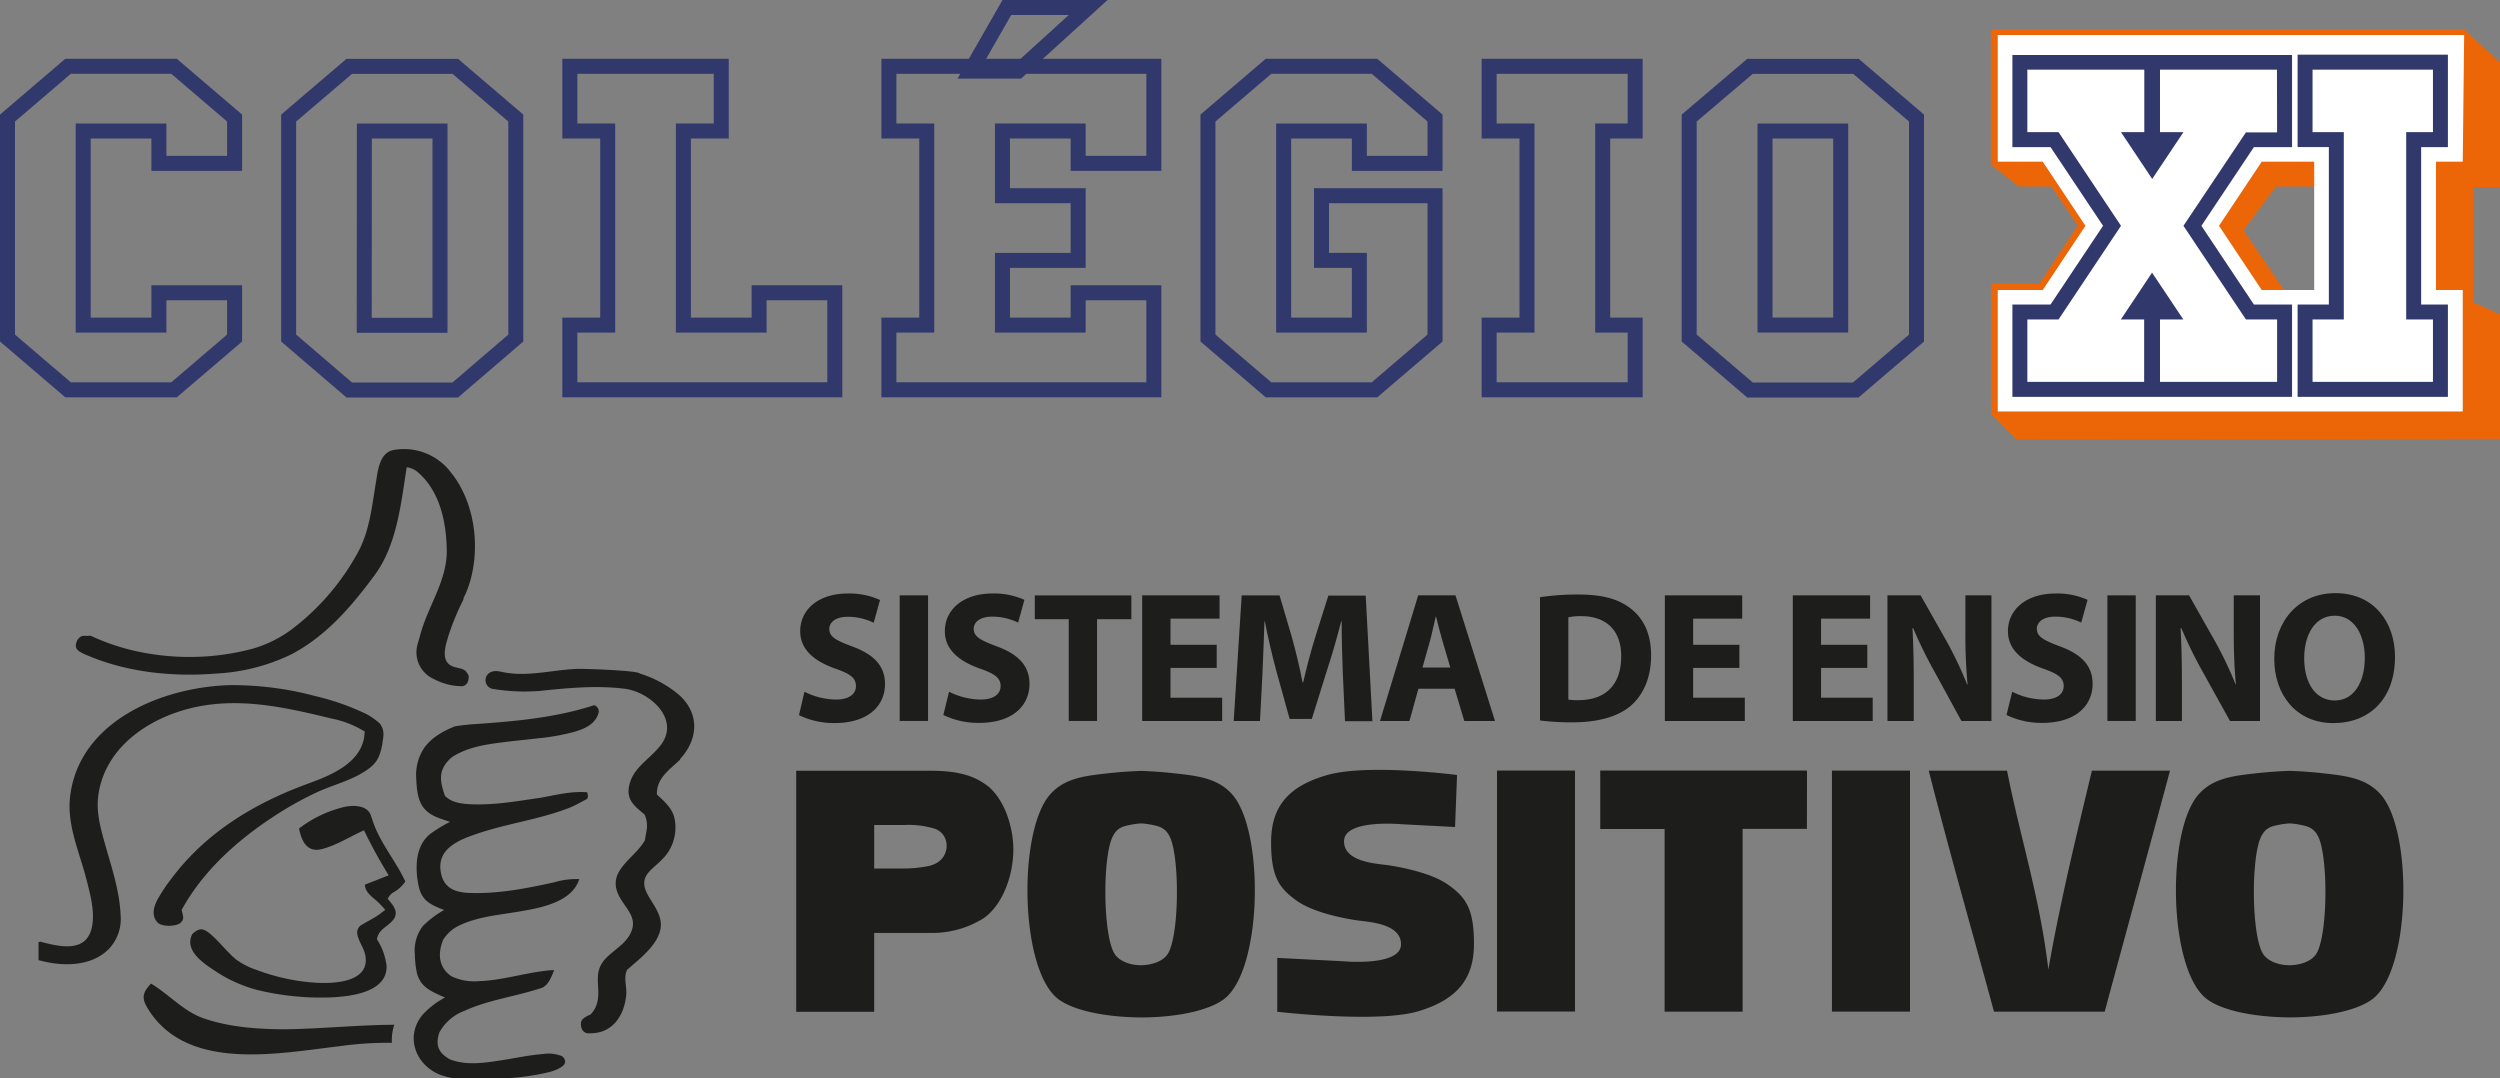 <?xml version="1.0" encoding="UTF-8" standalone="no"?> <svg xmlns:dc="http://purl.org/dc/elements/1.1/" xmlns:cc="http://creativecommons.org/ns#" xmlns:rdf="http://www.w3.org/1999/02/22-rdf-syntax-ns#" xmlns:svg="http://www.w3.org/2000/svg" xmlns="http://www.w3.org/2000/svg" xmlns:sodipodi="http://sodipodi.sourceforge.net/DTD/sodipodi-0.dtd" xmlns:inkscape="http://www.inkscape.org/namespaces/inkscape" inkscape:version="1.0 (4035a4fb49, 2020-05-01)" height="69.01" width="160" sodipodi:docname="Logo_Colégio_XI_ Positivo_5.svg" id="svg340" version="1.1" viewBox="0 0 160 69.01"><rect x="0" y="0" width="160" height="69.01" fill="#808080" stroke="none"/><defs id="defs264"><style id="style262">.cls-1,.cls-2{fill:none;stroke:#31386b;stroke-miterlimit:10;stroke-width:3px;}.cls-2,.cls-5{fill-rule:evenodd;}.cls-3{fill:#ec6608;}.cls-4{fill:#fff;}.cls-5,.cls-6{fill:#31386b;}.cls-7{fill:#1d1d1b;}</style></defs><g transform="scale(0.32)" data-name="Layer 2" id="Layer_2"><g data-name="Layer 5" id="Layer_5"><polygon id="polygon266" points="13.61,13.26 34.81,13.26 46.92,23.61 46.92,32.67 31.78,32.67 31.78,26.2 16.64,26.2 16.64,65.02 31.78,65.02 31.78,58.55 46.92,58.55 46.92,67.61 34.81,77.96 13.61,77.96 1.5,67.61 1.5,23.61 " class="cls-1"></polygon><path id="path268" d="M 69.85,78 57.73,67.61 v -44 L 69.85,13.27 h 21.2 l 12.11,10.34 v 44 L 91.05,78 Z m 3,-12.94 H 88 V 26.2 H 72.87 Z" class="cls-1"></path><polygon id="polygon270" points="121.54,26.2 113.97,26.2 113.97,13.26 144.25,13.26 144.25,26.2 136.68,26.2 136.68,65.02 151.82,65.02 151.82,58.55 166.96,58.55 166.96,77.96 113.97,77.96 113.97,65.02 121.54,65.02 " class="cls-1"></polygon><polygon id="polygon272" points="185.35,26.2 177.78,26.2 177.78,13.26 230.77,13.26 230.77,32.67 215.63,32.67 215.63,26.2 200.49,26.2 200.49,39.14 215.63,39.14 215.63,52.08 200.49,52.08 200.49,65.02 215.63,65.02 215.63,58.55 230.77,58.55 230.77,77.96 177.78,77.96 177.78,65.02 185.35,65.02 " class="cls-1"></polygon><polygon id="polygon274" points="253.7,13.26 274.9,13.26 287.01,23.61 287.01,32.67 271.87,32.67 271.87,26.2 256.73,26.2 256.73,65.02 271.87,65.02 271.87,52.08 264.3,52.08 264.3,39.14 287.01,39.14 287.01,67.61 274.9,77.96 253.7,77.96 241.59,67.61 241.59,23.61 " class="cls-1"></polygon><polygon id="polygon276" points="305.4,26.2 297.83,26.2 297.83,13.26 327.03,13.26 327.03,26.2 320.54,26.2 320.54,65.02 327.03,65.02 327.03,77.96 297.83,77.96 297.83,65.02 305.4,65.02 " class="cls-1"></polygon><path id="path278" d="M 350,78 337.84,67.61 v -44 L 350,13.27 h 21.19 l 12.11,10.34 v 44 L 371.15,78 Z m 3,-13 h 15.14 V 26.2 H 353 Z" class="cls-1"></path><polygon id="polygon280" points="203.64,14.22 194.09,14.22 201.37,1.5 217.63,1.5 " class="cls-2"></polygon><path id="path282" d="m 494.66,37.44 h 6 V 13.18 l -7.89,-7.37 h -94.6 v 27.12 l 5.58,4.37 h 6.53 l 5.28,7.82 -7.68,11.58 h -9.65 v 26.15 l 5,5 97.42,-0.08 V 63.16 l -6,-2.68 z m -24.38,-1.7 h 7.05 v 29.18 l -15.75,0.13 -12.89,-19 6.53,-8.74 h 8.9 v -1.57 z" class="cls-3"></path><path id="path284" d="m 492.83,7 h -93.28 v 25.34 h 9 l 8.54,12.82 -8.54,12.84 h -9 v 24.29 h 93 V 58 H 487.2 V 32.34 h 5.35 z m -29.99,51 h -10.5 l -8.54,-12.84 8.54,-12.82 h 10.5 z" class="cls-4"></path><polygon id="polygon286" points="422.4,45.16 410.91,27.92 403.98,27.92 403.98,12.45 456.91,12.45 456.91,27.92 449.98,27.92 438.48,45.16 449.98,62.4 456.91,62.4 456.91,77.87 403.98,77.87 403.98,62.4 410.91,62.4 " class="cls-4"></polygon><path id="path288" d="m 455.42,11 h -52.94 v 18.42 h 7.63 l 10.5,15.74 -10.5,15.74 h -7.63 v 18.47 h 55.93 V 60.9 h -7.63 l -10.5,-15.74 10.5,-15.74 h 7.63 V 11 Z m 0,15.48 h -6.24 l -12.49,18.68 12.49,18.73 h 6.24 V 76.38 H 432 V 63.89 h 4.66 l -6.25,-9.36 -6.24,9.36 h 4.66 V 76.38 H 405.47 V 63.89 h 6.24 L 424.2,45.16 411.71,26.43 h -6.24 V 13.94 h 23.39 v 12.49 h -4.66 l 6.24,9.36 6.25,-9.36 H 432 V 13.94 h 23.39 z" class="cls-5"></path><polygon id="polygon290" points="467.26,27.92 461.02,27.92 461.02,12.45 488.09,12.45 488.09,27.92 482.74,27.92 482.74,62.4 488.09,62.4 488.09,77.87 461.02,77.87 461.02,62.4 467.26,62.4 " class="cls-4"></polygon><path id="path292" d="m 486.59,13.94 v 12.49 h -5.35 v 37.46 h 5.35 V 76.38 H 462.51 V 63.89 h 6.25 V 26.43 h -6.25 V 13.94 Z m 3,-3 h -30.07 v 18.48 h 6.25 V 60.9 h -6.25 v 18.47 h 30.06 V 60.9 h -5.35 V 29.42 h 5.35 V 11 Z" class="cls-6"></path><path id="path294" d="m 160.89,138.35 a 14.41,14.41 0 0 0 6.3,1.56 c 2.61,0 4,-1.08 4,-2.71 0,-1.63 -1.19,-2.47 -4.22,-3.51 -4.17,-1.49 -6.93,-3.81 -6.93,-7.45 0,-4.29 3.61,-7.54 9.51,-7.54 A 14.77,14.77 0 0 1 176,120 l -1.26,4.55 a 11.76,11.76 0 0 0 -5.23,-1.19 c -2.45,0 -3.65,1.15 -3.65,2.42 0,1.6 1.38,2.31 4.66,3.54 4.44,1.64 6.48,4 6.48,7.49 0,4.21 -3.2,7.8 -10.09,7.8 a 16,16 0 0 1 -7.11,-1.58 z" class="cls-7"></path><rect id="rect296" height="25.12" width="5.67" y="119.07" x="179.94" class="cls-7"></rect><path id="path298" d="m 189.81,138.35 a 14.49,14.49 0 0 0 6.31,1.56 c 2.61,0 4,-1.08 4,-2.71 0,-1.63 -1.2,-2.47 -4.21,-3.51 -4.18,-1.49 -6.94,-3.81 -6.94,-7.45 0,-4.29 3.62,-7.54 9.5,-7.54 a 14.77,14.77 0 0 1 6.41,1.27 l -1.25,4.55 a 11.76,11.76 0 0 0 -5.23,-1.19 c -2.46,0 -3.66,1.15 -3.66,2.42 0,1.6 1.39,2.31 4.67,3.54 4.42,1.64 6.49,4 6.49,7.49 0,4.21 -3.21,7.8 -10.11,7.8 A 16.14,16.14 0 0 1 188.67,143 Z" class="cls-7"></path><path id="path300" d="m 315,154.11 h -15.6 v 48.2 H 315 Z m 46.4,0 h -41.35 v 11.69 h 12.87 v 36.54 h 15.6 v -36.56 h 12.86 z m -114.9,4.84 c -3,-3.43 -7.17,-3.8 -12.18,-4.35 -2.05,-0.21 -4.1,-0.35 -6.08,-0.42 v 0 0 0 c -2,0.07 -4.05,0.21 -6.1,0.42 -5,0.55 -9.19,0.92 -12.17,4.35 -6.44,7.43 -6,35.16 1.73,40.9 3.24,2.4 9.9,3.6 16.54,3.64 v 0 c 6.61,0 13.3,-1.24 16.52,-3.64 7.72,-5.74 8.17,-33.47 1.74,-40.9 m -13.06,32 c -1,1.37 -3.12,2.06 -5.2,2.1 v 0 c -2.09,0 -4.2,-0.73 -5.2,-2.1 -2.44,-3.31 -2.59,-19.26 -0.55,-23.53 0.93,-2 2.26,-2.19 3.83,-2.5 a 14.39,14.39 0 0 1 1.92,-0.24 v 0 a 14.45,14.45 0 0 1 1.91,0.24 c 1.58,0.31 2.9,0.52 3.84,2.5 2,4.27 1.88,20.22 -0.55,23.53 m 242.75,-32 c -3,-3.43 -7.17,-3.81 -12.18,-4.36 -2,-0.21 -4.08,-0.35 -6.08,-0.42 v 0 0 0 c -2,0.07 -4,0.21 -6.09,0.42 -5,0.55 -9.2,0.93 -12.18,4.36 -6.43,7.42 -6,35.15 1.75,40.89 3.21,2.4 9.89,3.6 16.52,3.64 v 0 c 6.61,0 13.3,-1.24 16.53,-3.64 7.73,-5.74 8.17,-33.47 1.73,-40.89 m -13.06,32 c -1,1.37 -3.12,2.06 -5.2,2.1 v 0 c 0,0 0,0 0,0 -2.08,0 -4.19,-0.73 -5.2,-2.1 -2.44,-3.31 -2.57,-19.26 -0.55,-23.53 0.94,-2 2.25,-2.19 3.83,-2.5 a 14.59,14.59 0 0 1 1.92,-0.24 v 0 a 14.24,14.24 0 0 1 1.91,0.24 c 1.58,0.31 2.9,0.52 3.85,2.5 2,4.27 1.88,20.22 -0.56,23.53 M 202.67,170 c 0,-5.32 -2.2,-10.56 -5.2,-12.85 -3,-2.29 -6.5,-3 -11.53,-3 h -26.7 v 48.21 h 15.59 v -15.78 h 11.09 a 19.16,19.16 0 0 0 9.81,-2.36 c 4.12,-2 6.9,-8.2 6.94,-14.25 m -16.52,3.14 a 24.33,24.33 0 0 1 -5.31,0.59 c -2.3,0 -6,0 -6,0 V 165 h 6.06 a 17.81,17.81 0 0 1 6.17,0.78 c 3.28,1.32 3,6.27 -0.88,7.29 M 291.41,155 c 0,0 -17.81,-2.31 -25.93,0 -8.12,2.31 -11.26,6.6 -11.26,13.48 0,6.88 1.63,9.18 5.12,11.66 3.49,2.48 9.69,3.55 11.78,3.89 2.09,0.34 9.18,0.5 9.08,4.9 -0.1,4.4 -11.56,3.32 -11.56,3.32 l -13.19,-0.67 v 10.77 c 0,0 19.94,2.31 28.07,-0.06 8.13,-2.37 11.27,-6.76 11.27,-13.47 v -0.18 c 0,-6.88 -1.64,-9.19 -5.13,-11.67 -3.49,-2.48 -9.69,-3.55 -11.78,-3.89 -2.09,-0.34 -9.19,-0.51 -9.07,-4.91 0.12,-4.4 11.55,-3.32 11.55,-3.32 l 10.65,0.55 z m 94.34,-0.87 h 15.66 c 2.63,13.39 6.59,25.43 8.26,39.79 2.4,-13.77 5.59,-26.73 8.71,-39.79 H 434 c -4.31,16.11 -8.73,32.11 -13.06,48.2 H 398.8 c -4.36,-16.08 -8.92,-31.91 -13.05,-48.2 M 382,202.32 h -15.61 v -48.2 H 382 Z" class="cls-7"></path><polygon id="polygon302" points="226.27,119.08 226.27,123.84 219.41,123.84 219.41,144.19 213.75,144.19 213.75,123.84 206.96,123.84 206.96,119.08 " class="cls-7"></polygon><polygon id="polygon304" points="244.43,139.54 244.43,144.2 228.44,144.2 228.44,119.07 243.91,119.07 243.91,123.73 234.1,123.73 234.1,128.96 243.34,128.96 243.34,133.58 234.1,133.58 234.1,139.54 " class="cls-7"></polygon><path id="path306" d="m 268.56,134.58 c -0.11,-3 -0.23,-6.67 -0.23,-10.32 h -0.09 c -0.81,3.2 -1.85,6.78 -2.82,9.73 l -3.06,9.8 h -4.43 l -2.69,-9.69 c -0.81,-3 -1.64,-6.56 -2.27,-9.84 h -0.08 c -0.11,3.39 -0.26,7.27 -0.4,10.4 L 252,144.2 h -5.26 l 1.6,-25.12 h 7.57 l 2.47,8.38 c 0.81,2.92 1.56,6 2.12,9 h 0.14 c 0.67,-2.91 1.53,-6.23 2.4,-9 l 2.63,-8.34 h 7.47 l 1.34,25.12 H 269 Z" class="cls-7"></path><path id="path308" d="m 283.68,137.75 -1.79,6.45 H 276 l 7.64,-25.13 h 7.46 l 7.9,25.13 h -6.14 l -1.94,-6.45 z m 6.38,-4.25 -1.57,-5.33 c -0.45,-1.49 -0.9,-3.36 -1.27,-4.84 h -0.07 c -0.37,1.48 -0.75,3.39 -1.15,4.84 l -1.5,5.33 z" class="cls-7"></path><path id="path310" d="m 308,119.44 a 51.14,51.14 0 0 1 7.65,-0.54 c 4.81,0 7.93,0.89 10.33,2.68 2.6,1.94 4.24,5 4.24,9.46 0,4.81 -1.75,8.13 -4.14,10.18 -2.64,2.2 -6.7,3.25 -11.63,3.25 A 49.67,49.67 0 0 1 308,144.09 Z m 5.67,20.47 a 10,10 0 0 0 2,0.12 c 5.19,0 8.57,-2.79 8.57,-8.8 0,-5.22 -3.06,-8 -8,-8 a 11.54,11.54 0 0 0 -2.57,0.23 z" class="cls-7"></path><polygon id="polygon312" points="348.96,139.54 348.96,144.2 332.97,144.2 332.97,119.07 348.44,119.07 348.44,123.73 338.63,123.73 338.63,128.96 347.88,128.96 347.88,133.58 338.63,133.58 338.63,139.54 " class="cls-7"></polygon><polygon id="polygon314" points="374.54,139.54 374.54,144.2 358.56,144.2 358.56,119.07 374.02,119.07 374.02,123.73 364.21,123.73 364.21,128.96 373.46,128.96 373.46,133.58 364.21,133.58 364.21,139.54 " class="cls-7"></polygon><path id="path316" d="m 377.49,144.2 v -25.13 h 6.63 l 5.22,9.21 a 78.87,78.87 0 0 1 4.09,8.61 h 0.09 a 102.27,102.27 0 0 1 -0.44,-10.5 v -7.32 h 5.21 v 25.13 h -6 L 387,134.51 a 86.88,86.88 0 0 1 -4.36,-8.87 h -0.15 c 0.19,3.35 0.26,6.89 0.26,11 v 7.56 z" class="cls-7"></path><path id="path318" d="m 402.44,138.35 a 14.41,14.41 0 0 0 6.3,1.56 c 2.6,0 4,-1.08 4,-2.71 0,-1.63 -1.2,-2.47 -4.21,-3.51 -4.17,-1.49 -6.94,-3.81 -6.94,-7.45 0,-4.29 3.62,-7.54 9.52,-7.54 a 14.75,14.75 0 0 1 6.4,1.27 l -1.26,4.55 a 11.7,11.7 0 0 0 -5.22,-1.19 c -2.47,0 -3.66,1.15 -3.66,2.42 0,1.6 1.39,2.31 4.66,3.54 4.45,1.64 6.49,4 6.49,7.49 0,4.21 -3.21,7.8 -10.1,7.8 A 16.14,16.14 0 0 1 401.3,143 Z" class="cls-7"></path><rect id="rect320" height="25.12" width="5.67" y="119.07" x="421.48" class="cls-7"></rect><path id="path322" d="m 431.17,144.2 v -25.13 h 6.64 l 5.21,9.21 a 77.13,77.13 0 0 1 4.1,8.61 h 0.07 c -0.33,-3.31 -0.44,-6.71 -0.44,-10.5 v -7.32 H 452 v 25.13 h -6 l -5.37,-9.69 a 86.88,86.88 0 0 1 -4.36,-8.87 h -0.15 c 0.18,3.35 0.26,6.89 0.26,11 v 7.56 z" class="cls-7"></path><path id="path324" d="m 479,131.38 c 0,8.27 -5,13.24 -12.35,13.24 -7.35,0 -11.8,-5.63 -11.8,-12.83 0,-7.53 4.84,-13.16 12.22,-13.16 7.72,0 11.93,5.78 11.93,12.75 m -18.16,0.29 c 0,5 2.31,8.43 6.12,8.43 3.81,0 6,-3.65 6,-8.54 0,-4.54 -2.12,-8.42 -6,-8.42 -3.88,0 -6.12,3.65 -6.12,8.53" class="cls-7"></path><path id="path326" d="m 57.53,205.85 c 7.12,-0.13 14.21,-0.86 21.32,-0.9 a 9.79,9.79 0 0 0 -0.47,3.61 70.29,70.29 0 0 0 -10.55,0.69 C 55.51,210.7 37.58,214.3 29.74,202 c -1.3,-2.07 -1.54,-3.18 0.46,-5.28 3.51,2.08 6.53,5.55 10.42,6.91 5.4,1.88 11.25,2.23 16.91,2.23" class="cls-7"></path><path id="path328" d="m 79.53,173.4 c 0.55,0.95 1.07,1.92 1.54,2.9 a 7,7 0 0 1 -2.53,2.25 3.34,3.34 0 0 0 -1,1.21 c 1,1.2 2.33,2.6 1.14,4.15 -1.19,1.55 -2.92,1.83 -3.3,3.94 a 12.31,12.31 0 0 1 1.93,5.32 c 0.22,5.26 -7.17,6.13 -11,6.3 a 53.67,53.67 0 0 1 -15.15,-1.55 28.42,28.42 0 0 1 -8.54,-4 c -2.26,-1.48 -5.8,-4 -4.14,-7.15 1.16,-1 1.89,-1.26 3.19,-0.29 2,1.55 3.56,3.76 5.52,5.4 a 15.35,15.35 0 0 0 4.16,2.12 41,41 0 0 0 11.74,2.54 c 3.52,0.22 10.83,0 10,-5.31 -0.25,-1.6 -1.29,-2.76 -1.6,-4.28 a 1.79,1.79 0 0 1 1.06,-2.1 c 1.1,-0.68 2.29,-1.23 3.35,-2 l 1.15,-0.88 a 19.53,19.53 0 0 0 -1.46,-1.56 c -1.06,-1 -2.54,-1.85 -2.61,-3.48 l 4.76,-1.87 a 99.72,99.72 0 0 1 -4.94,-9 c -2.78,1.24 -5.48,3 -8.41,3.75 -2.93,0.75 -4.07,-1.49 -4.58,-4.11 a 24.1,24.1 0 0 1 8.87,-4.27 c 1.82,-0.43 4.79,-0.51 5.52,1.72 0.23,0.68 0.44,1.37 0.71,2.05 1.18,2.95 3,5.47 4.59,8.19" class="cls-7"></path><path id="path330" d="m 108,159.58 c 3,-0.55 6.35,-1.4 9.45,-1.12 0.08,0.44 0.3,1 -0.11,1.37 -1.17,0.59 -2.3,1.28 -3.51,1.75 -6.15,2.39 -12.82,3.17 -19,5.37 -3.49,1.22 -7.41,3 -6.68,7.41 0.53,3.22 2.78,4.11 5.64,4.22 5.74,0.24 11.48,-0.89 17.06,-2.12 a 15.24,15.24 0 0 1 5,-0.64 c -1.5,4.81 -8.23,5.85 -12.54,6.57 -4.06,0.68 -8.12,1 -11.84,2.9 A 7.51,7.51 0 0 0 88.61,188 c -1.07,2.69 -0.93,5.45 1.65,7.24 a 10.47,10.47 0 0 0 5.31,1 c 4.71,-0.12 9.25,-1.64 13.91,-2.13 a 10,10 0 0 1 1.35,-0.08 c -0.54,1.27 -1,2.76 -2.3,3.48 -5.15,1.77 -10.69,2.39 -15.67,4.67 a 9.43,9.43 0 0 0 -5,4.34 c -0.8,2.49 -0.23,4 2.1,5.34 3.23,1.27 6.81,0.74 10.15,0.22 2.83,-0.42 5.65,-1.06 8.52,-1.28 a 7,7 0 0 1 3.82,0.46 c 1.94,1.79 -1.5,2.88 -2.78,3.2 a 49,49 0 0 1 -7.9,1.17 c -2.61,0.19 -5.22,0.32 -7.82,0.31 A 17,17 0 0 1 88.15,215 c -5.07,-1.93 -7.24,-7.78 -3.58,-12.11 A 16.55,16.55 0 0 1 89,199.51 c -2.43,-1.09 -4.86,-1.95 -5.6,-4.85 a 18.66,18.66 0 0 1 -0.43,-3.79 8,8 0 0 1 1.57,-5.62 18.91,18.91 0 0 1 4.29,-3.25 c -2.53,-1 -4.46,-1.73 -5.1,-4.79 -0.73,-3.53 -0.75,-8 2.36,-10.46 A 29.9,29.9 0 0 1 90,164.37 c -1.94,-0.68 -3.83,-1.09 -5.18,-2.7 -1.35,-1.61 -1.48,-4 -1.59,-6.24 a 9.79,9.79 0 0 1 1.31,-5.37 c 1.39,-2.36 4,-3.81 6.43,-4.79 a 42.79,42.79 0 0 1 4.66,-0.49 c 7.93,-0.57 15.59,-1.28 23.22,-3.74 a 1.34,1.34 0 0 1 0.9,1.36 c -0.54,2.32 -2.58,3.26 -4.71,3.92 a 43.3,43.3 0 0 1 -7.41,1.34 c -2.33,0.27 -4.66,0.5 -7,0.79 -3.55,0.44 -7.23,1 -10.27,3 -2.73,2.38 -2.49,4.58 -1.36,7.73 1.3,1.29 3.07,1.55 4.84,1.65 4.71,0.27 9.56,-0.59 14.19,-1.27" class="cls-7"></path><path id="path332" d="m 76.49,148.68 c -0.43,2.19 -0.83,3.63 -2.67,5 -3.09,2.33 -6.92,3.16 -10.39,4.75 a 68.52,68.52 0 0 0 -9.1,5.14 c -7.16,4.72 -13.87,10.85 -18,18.41 0.19,1.05 0.72,1.83 -0.31,2.65 -0.81,0.64 -3.64,0.83 -4.56,-0.19 -1.3,-1.45 -0.63,-3.35 0.2,-4.82 a 34,34 0 0 1 2.7,-4 c 6.92,-9.2 16.58,-15 27.29,-18.91 4.39,-1.6 10.38,-4 11.19,-9.31 0,-0.36 0.08,-0.72 0.12,-1.08 a 19.79,19.79 0 0 0 -6.56,-2.59 c -8.78,-2.13 -17.61,-4.18 -26.63,-2.45 -8.45,1.63 -17.28,6.82 -19.66,15.58 -1.1,4 -0.45,7.09 0.64,11.06 1.36,4.94 3.15,9.92 3.37,15.1 a 8.66,8.66 0 0 1 -2.58,7 c -3.63,3.41 -9.35,3.27 -13.83,2 v -3.62 c 0.09,0 0.27,0 0.33,-0.07 4,1.06 9.44,2.35 10.4,-3.2 0.53,-3.06 -0.46,-6.55 -1.21,-9.47 -1.38,-5.34 -3.9,-10.76 -3.2,-16.42 1.85,-15.18 18.66,-21.87 32,-22.21 a 64.08,64.08 0 0 1 17,2.18 49.48,49.48 0 0 1 10.21,3.58 13.36,13.36 0 0 1 2.76,1.95 c 0.91,1.29 0.75,2.38 0.46,3.94" class="cls-7"></path><path id="path334" d="m 136.05,151.9 c -2.17,2.07 -4.78,3.76 -4.67,7 1.39,1.29 3,2.66 3.48,4.6 a 8.94,8.94 0 0 1 -2.44,8.39 c -2.07,2.15 -4.76,3.29 -3,6.82 0.89,1.73 2.26,3.31 2.66,5.26 0.84,4.16 -4.1,7.7 -6.66,10 -0.77,1.56 0,3.38 -0.18,5.06 -0.4,4.11 -2.75,7.74 -7.37,7.62 a 1.42,1.42 0 0 1 -1.59,-1.18 c -0.46,-1.64 0.66,-2 1.9,-2.62 a 9.64,9.64 0 0 0 0.83,-1.18 c 1.81,-3.73 -1.12,-6.89 2.43,-10.28 1.89,-1.81 4.24,-3 5,-5.59 0.69,-2.41 -1.1,-4 -2.29,-6 -3.38,-5.51 2.61,-7.79 4.84,-11.76 0.2,-1.75 0.86,-3 -0.08,-5.14 -1.69,-1.45 -3.46,-2.64 -3.17,-5.15 0.48,-4.1 4.15,-5.77 6.39,-8.7 4,-5.21 -2.18,-10.69 -7.19,-11.3 -5.8,-0.72 -11.43,-0.14 -17.18,0.45 a 38.8,38.8 0 0 1 -9,-0.39 1.77,1.77 0 0 1 -0.54,-3.41 c 1,-0.42 2,0 3,0.14 4.88,0.81 9.79,-0.69 14.67,-0.77 1.86,0 11.63,0.34 12.06,0.93 a 22.56,22.56 0 0 1 7.21,3.75 c 4.74,3.64 4.77,9.14 0.85,13.36" class="cls-7"></path><path id="path336" d="m 92.7,119.87 a 50.53,50.53 0 0 0 -3,7.25 c -0.63,2.1 -1.77,5.43 1.19,6.28 1.45,0.42 2.22,0.25 2.87,1.84 -0.09,1 -0.17,1.69 -1.24,2 a 12.06,12.06 0 0 1 -5.7,-1.41 5.85,5.85 0 0 1 -3.35,-6.81 c 0.17,-0.65 0.39,-1.3 0.57,-2 1.49,-5.72 5.41,-10.86 5.31,-17 -0.09,-5.66 -1.37,-11.86 -5.9,-15.68 a 4.39,4.39 0 0 0 -2.11,-0.89 c -1.13,7.12 -1.93,15.52 -6.4,21.56 -4.64,6.28 -9.67,12.18 -16.69,15.87 a 39.1,39.1 0 0 1 -15,3.83 c -8.82,0.71 -18,-0.25 -26.12,-3.78 -1.62,-0.71 -2.5,-1.26 -1.61,-3 0.88,-1.13 1.34,-0.64 2.59,-0.79 a 44.28,44.28 0 0 0 12.08,3.65 49.35,49.35 0 0 0 20.17,-1 24.48,24.48 0 0 0 8.26,-4.13 48.1,48.1 0 0 0 12.81,-14.91 c 2.49,-4.38 2.94,-9.41 3.76,-14.31 0.38,-2.21 0.67,-5.92 3.53,-6.44 a 11.76,11.76 0 0 1 11.51,4.55 c 5.17,6.4 6.14,16.8 2.87,24.26 -0.14,0.3 -0.29,0.59 -0.43,0.89" class="cls-7"></path></g></g></svg> 